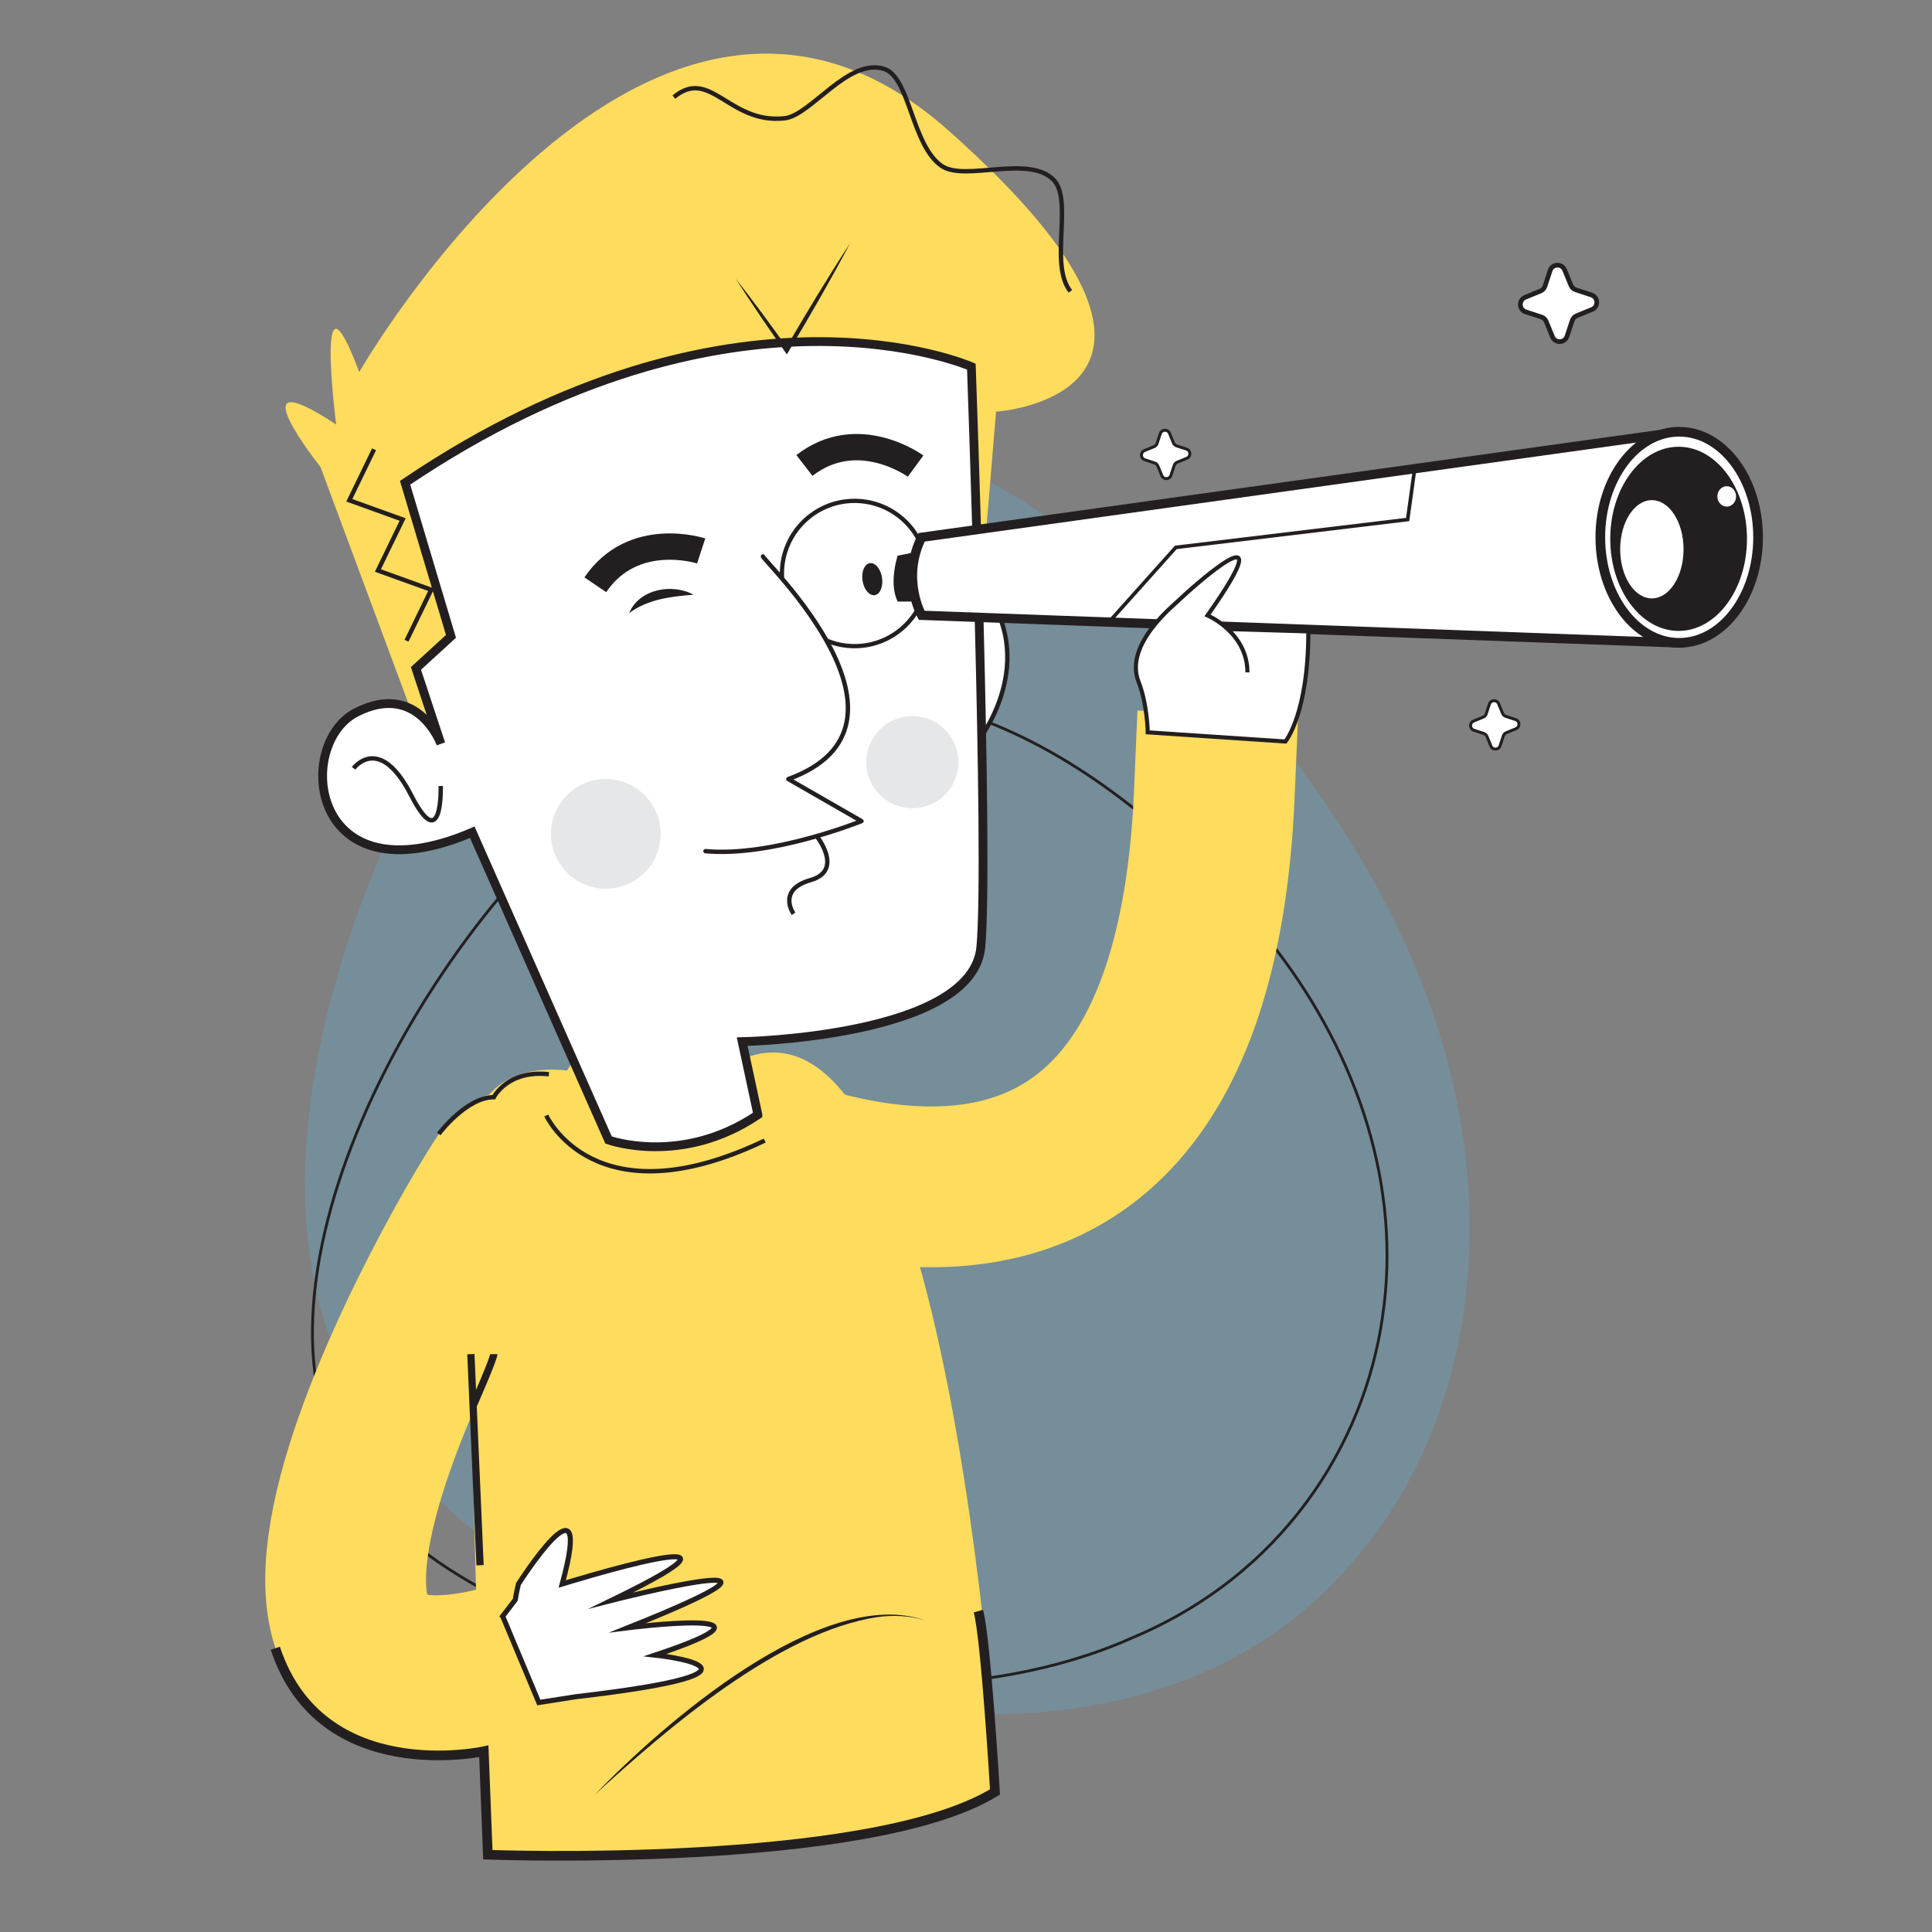 <svg xmlns="http://www.w3.org/2000/svg" id="Calque_1" data-name="Calque 1" viewBox="0 0 400 400"><rect x="0" y="0" width="400" height="400" fill="#808080" stroke="none"/><defs><style>      .cls-1 {        stroke-width: .85px;      }      .cls-1, .cls-2, .cls-3, .cls-4, .cls-5, .cls-6, .cls-7, .cls-8, .cls-9, .cls-10, .cls-11, .cls-12, .cls-13, .cls-14, .cls-15, .cls-16 {        stroke: #231f20;      }      .cls-1, .cls-2, .cls-3, .cls-5, .cls-6, .cls-7, .cls-8, .cls-9, .cls-10, .cls-17, .cls-11, .cls-18, .cls-12, .cls-13, .cls-14, .cls-15, .cls-16 {        stroke-miterlimit: 10;      }      .cls-1, .cls-2, .cls-4, .cls-6, .cls-7, .cls-19, .cls-8, .cls-9, .cls-13, .cls-15, .cls-16 {        fill: #fff;      }      .cls-2 {        stroke-width: .97px;      }      .cls-20 {        stroke-dasharray: 6.67 6.67;      }      .cls-20, .cls-3, .cls-5, .cls-21, .cls-22, .cls-23, .cls-10, .cls-11, .cls-12, .cls-14 {        fill: none;      }      .cls-20, .cls-4, .cls-21, .cls-22 {        stroke-linejoin: round;      }      .cls-20, .cls-4, .cls-22 {        stroke-linecap: round;      }      .cls-20, .cls-22 {        stroke-width: 2.85px;      }      .cls-20, .cls-22, .cls-17 {        stroke: #fff;      }      .cls-3 {        stroke-width: 5.45px;      }      .cls-4 {        stroke-width: .91px;      }      .cls-5 {        stroke-width: 1.5px;      }      .cls-6 {        stroke-width: .61px;      }      .cls-21 {        stroke-width: 33.28px;      }      .cls-21, .cls-23, .cls-18 {        stroke: #fedc5d;      }      .cls-7, .cls-11, .cls-18 {        stroke-width: 2px;      }      .cls-8 {        stroke-width: 1.05px;      }      .cls-9 {        stroke-width: .88px;      }      .cls-23 {        stroke-linecap: square;        stroke-linejoin: bevel;        stroke-width: 33.28px;      }      .cls-24, .cls-17 {        fill: #231f20;      }      .cls-10, .cls-16 {        stroke-width: .91px;      }      .cls-17 {        stroke-width: .75px;      }      .cls-25 {        opacity: .2;      }      .cls-18, .cls-26 {        fill: #fedc5d;      }      .cls-27 {        fill: #4cc9fe;      }      .cls-12 {        stroke-width: .75px;      }      .cls-13 {        stroke-width: 1.93px;      }      .cls-14 {        stroke-width: .58px;      }      .cls-15 {        stroke-width: 1.82px;      }      .cls-28 {        fill: #e6e7e8;      }    </style></defs><g class="cls-25"><path class="cls-27" d="M276.11,327.67c-49.72,51.51-151.89,22.7-193.06-25.32-21.2-24.8-23.77-56.34-15.67-90.98,8.15-34.1,26.97-71.29,49.71-95.12,46.07-48.66,92.74-24.38,139.4,26.91,22.71,26.27,40.49,56.12,45.98,89.62,5.54,32.88-1.2,69.4-26.35,94.88Z"></path></g><path class="cls-14" d="M234.18,339.2c-30.8,13.61-68.94,11.11-100.34,2.96-31.6-8.67-56.47-22.99-65.35-44.87-17.2-42.69,26.99-118.09,71.55-143.72,45.27-24.48,88.75.65,124.25,43.11,16.76,21.94,25.97,48.93,21.94,76.01-3.83,26.71-20.9,53.52-52.05,66.5Z"></path><g><path class="cls-24" d="M346.42,95.09s15.2.95,11.4,25.65"></path><g><path class="cls-22" d="M346.42,95.09s2.53.16,5.27,2.02"></path><path class="cls-20" d="M356.05,102.08c1.24,2.34,2.16,5.47,2.34,9.64"></path><path class="cls-22" d="M358.39,115.07c-.07,1.74-.26,3.62-.57,5.67"></path></g></g><path class="cls-23" d="M133.59,227.16s112.11,70.31,117.82-62.71"></path><path class="cls-18" d="M126.62,224.93s-29.62-12.46-29.14,18.56c.48,31.02,3.6,140.36,3.6,140.36,0,0,80.69,2.59,104.6-13.6,0,0-10.72-182.57-57.26-146.67"></path><path class="cls-16" d="M202.85,152.9s13.82-17.76-1.53-33.79"></path><path class="cls-26" d="M88.34,155.82l-21.99-59.15s-18.25-22.94,3.25-8.78c0,0-4.64-36.07,4.77-10.85,0,0,60.17-104.92,121.96-50.06,61.79,54.86,9.89,58.26,9.89,58.26l-3.54,42.7-114.34,27.88Z"></path><path class="cls-15" d="M156.91,230.79l-3.25-15.13s47.68-.91,49.41-19.57c1.72-18.66-1.96-120.18-1.96-120.18,0,0-49.35-21.83-117.24,24.04l9.5,31.8-7.25,6.64,5.16,15.61s-4.77-13.06-17.55-6.49c-12.78,6.57-9.6,39.19,24.05,24.8l28.21,63.71s15.1,5.49,30.92-5.22Z"></path><path class="cls-3" d="M189.56,96.5s-11.92-8.74-23.01-.13"></path><path class="cls-10" d="M169,172.98s5.86,7.22-1.18,9.23c-7.05,2.01-3.52,6.98-3.52,6.98"></path><path class="cls-24" d="M152.31,57.68c3.71,4.73,7.42,9.78,10.92,14.68l-.71.03c4.33-7.45,8.78-14.83,13.49-22.04-4.14,7.81-8.55,15.46-13.1,23.03-3.59-5.11-7.25-10.45-10.6-15.7h0Z"></path><circle class="cls-28" cx="125.42" cy="172.64" r="11.36"></circle><circle class="cls-28" cx="188.89" cy="157.8" r="9.54"></circle><path class="cls-16" d="M73.21,159.07s5.32-7.26,11.89,5.53c6.57,12.78,6.15-1.87,6.15-1.87"></path><path class="cls-10" d="M139.52,20.11c7.53-6.3,11.43,5.63,22.92,4.38,5.43-.59,13.21-12.6,20.61-10.22,5.38,1.73,5.69,15.84,11.93,20.1,4.79,3.27,17.88-2.38,23.09,2.8,4.21,4.18-.91,17.5,3.54,23.14"></path><polyline class="cls-10" points="84.16 132.66 89.28 122.1 78.24 118.12 83.36 107.56 72.32 103.58 77.44 93.02"></polyline><path class="cls-10" d="M113.1,230.95s9.96,22.06,45.23,5.19"></path><path class="cls-3" d="M145.17,114.07s-14.04-4.62-21.92,7"></path><path class="cls-21" d="M105.83,242.63c-1.68,0-81.5,131.79,8.4,99.09"></path><path class="cls-10" d="M90.84,234.76s5.7-7.6,11.4-7.6c0,0,2.85-5.7,11.4-4.75"></path><path class="cls-24" d="M130.27,126.92c2.02-4.96,8.9-6.22,13.3-3.8-4.76.43-9.23.86-13.3,3.8h0Z"></path><line class="cls-5" x1="99.39" y1="324.07" x2="97.49" y2="280.36"></line><path class="cls-5" d="M102.24,280.36c0,.95-4.28,10.69-4.28,10.69"></path><circle class="cls-9" cx="176.93" cy="118.74" r="15.04"></circle><path class="cls-4" d="M157.96,115.21c.14.9,35.74,34.96,5.26,46.09l15.14,8.7s-18.51,7.5-32.3,6.22"></path><path class="cls-24" d="M196.3,113.14c-.95,0-10.45,1.9-10.45,1.9,0,0-1.9,5.7,0,9.5h11.4l-.95-11.4Z"></path><path class="cls-13" d="M190.82,111.24l155.85-21.69.89,43.56-156.74-5.72s-4.29-7.6,0-16.15Z"></path><ellipse class="cls-7" cx="347.66" cy="111.24" rx="16.33" ry="21.85"></ellipse><ellipse class="cls-17" cx="347.54" cy="111.56" rx="14.53" ry="19.44"></ellipse><path class="cls-1" d="M258.27,139.21c0-8.26-8.26-11.8-8.26-11.8,17.07-24.24-4.55-4.52-5.73-3.34-1.18,1.18-11.62,9.34-8.55,17.1,1.81,4.58,1.9,10.45,1.9,10.45l28.5,1.9s4.75-5.7,4.75-22.8l-16.63-.48"></path><ellipse class="cls-24" cx="180.59" cy="119.92" rx="2.04" ry="3.35" transform="translate(-16.15 28.89) rotate(-8.76)"></ellipse><path class="cls-24" d="M123.14,371.58c13.97-14.53,47.07-43.53,68.41-36.1-3.21-.99-6.6-1.13-9.89-.68-20.38,3.1-43.51,23.02-58.52,36.78h0Z"></path><path class="cls-11" d="M202.56,333.56c1.56,5.56,3.44,37.44,3.44,37.44-26,16-105,13-105,13l-.83-21.42s-33.67,7.42-43.17-21.33"></path><path class="cls-2" d="M326.23,59.99l3.27,1.08c1.41.47,1.48,2.43.11,3l-3.19,1.31c-.43.18-.76.53-.91.98l-1.08,3.27c-.47,1.41-2.43,1.48-3,.11l-1.31-3.19c-.18-.43-.53-.76-.98-.91l-3.27-1.08c-1.41-.47-1.48-2.43-.11-3l3.19-1.31c.43-.18.76-.53.91-.98l1.08-3.27c.47-1.41,2.43-1.48,3-.11l1.31,3.19c.18.43.53.76.98.91Z"></path><path class="cls-6" d="M311.72,148.3l2.07.68c.89.29.94,1.54.07,1.9l-2.02.83c-.27.11-.48.34-.58.62l-.68,2.07c-.29.89-1.54.94-1.9.07l-.83-2.02c-.11-.27-.34-.48-.62-.58l-2.07-.68c-.89-.29-.94-1.54-.07-1.9l2.02-.83c.27-.11.48-.34.58-.62l.68-2.07c.29-.89,1.54-.94,1.9-.07l.83,2.02c.11.27.34.48.62.58Z"></path><path class="cls-6" d="M243.58,92.3l2.07.68c.89.29.94,1.54.07,1.9l-2.02.83c-.27.11-.48.34-.58.62l-.68,2.07c-.29.89-1.54.94-1.9.07l-.83-2.02c-.11-.27-.34-.48-.62-.58l-2.07-.68c-.89-.29-.94-1.54-.07-1.9l2.02-.83c.27-.11.48-.34.58-.62l.68-2.07c.29-.89,1.54-.94,1.9-.07l.83,2.02c.11.27.34.48.62.58Z"></path><ellipse class="cls-19" cx="342" cy="113.72" rx="6.56" ry="10.17"></ellipse><ellipse class="cls-19" cx="357.5" cy="102.78" rx="1.94" ry="2.11"></ellipse><polyline class="cls-12" points="230.11 128.22 243.44 113.33 291.44 107.56 292.89 97.11"></polyline><path class="cls-8" d="M104.07,334.62l2.61-3.4c.16-1.04.37-2.13.66-3.27,0,0,15.85-24.9,9.06,0,0,0,47.54-14.72,10.19,3.4,0,0,48.68-12.45,3.4,5.66,0,0,36.22-4.53,5.66,5.66,0,0,30.04,3.22-16.46,8.62l-7.63,1.2-7.48-17.86Z"></path></svg>